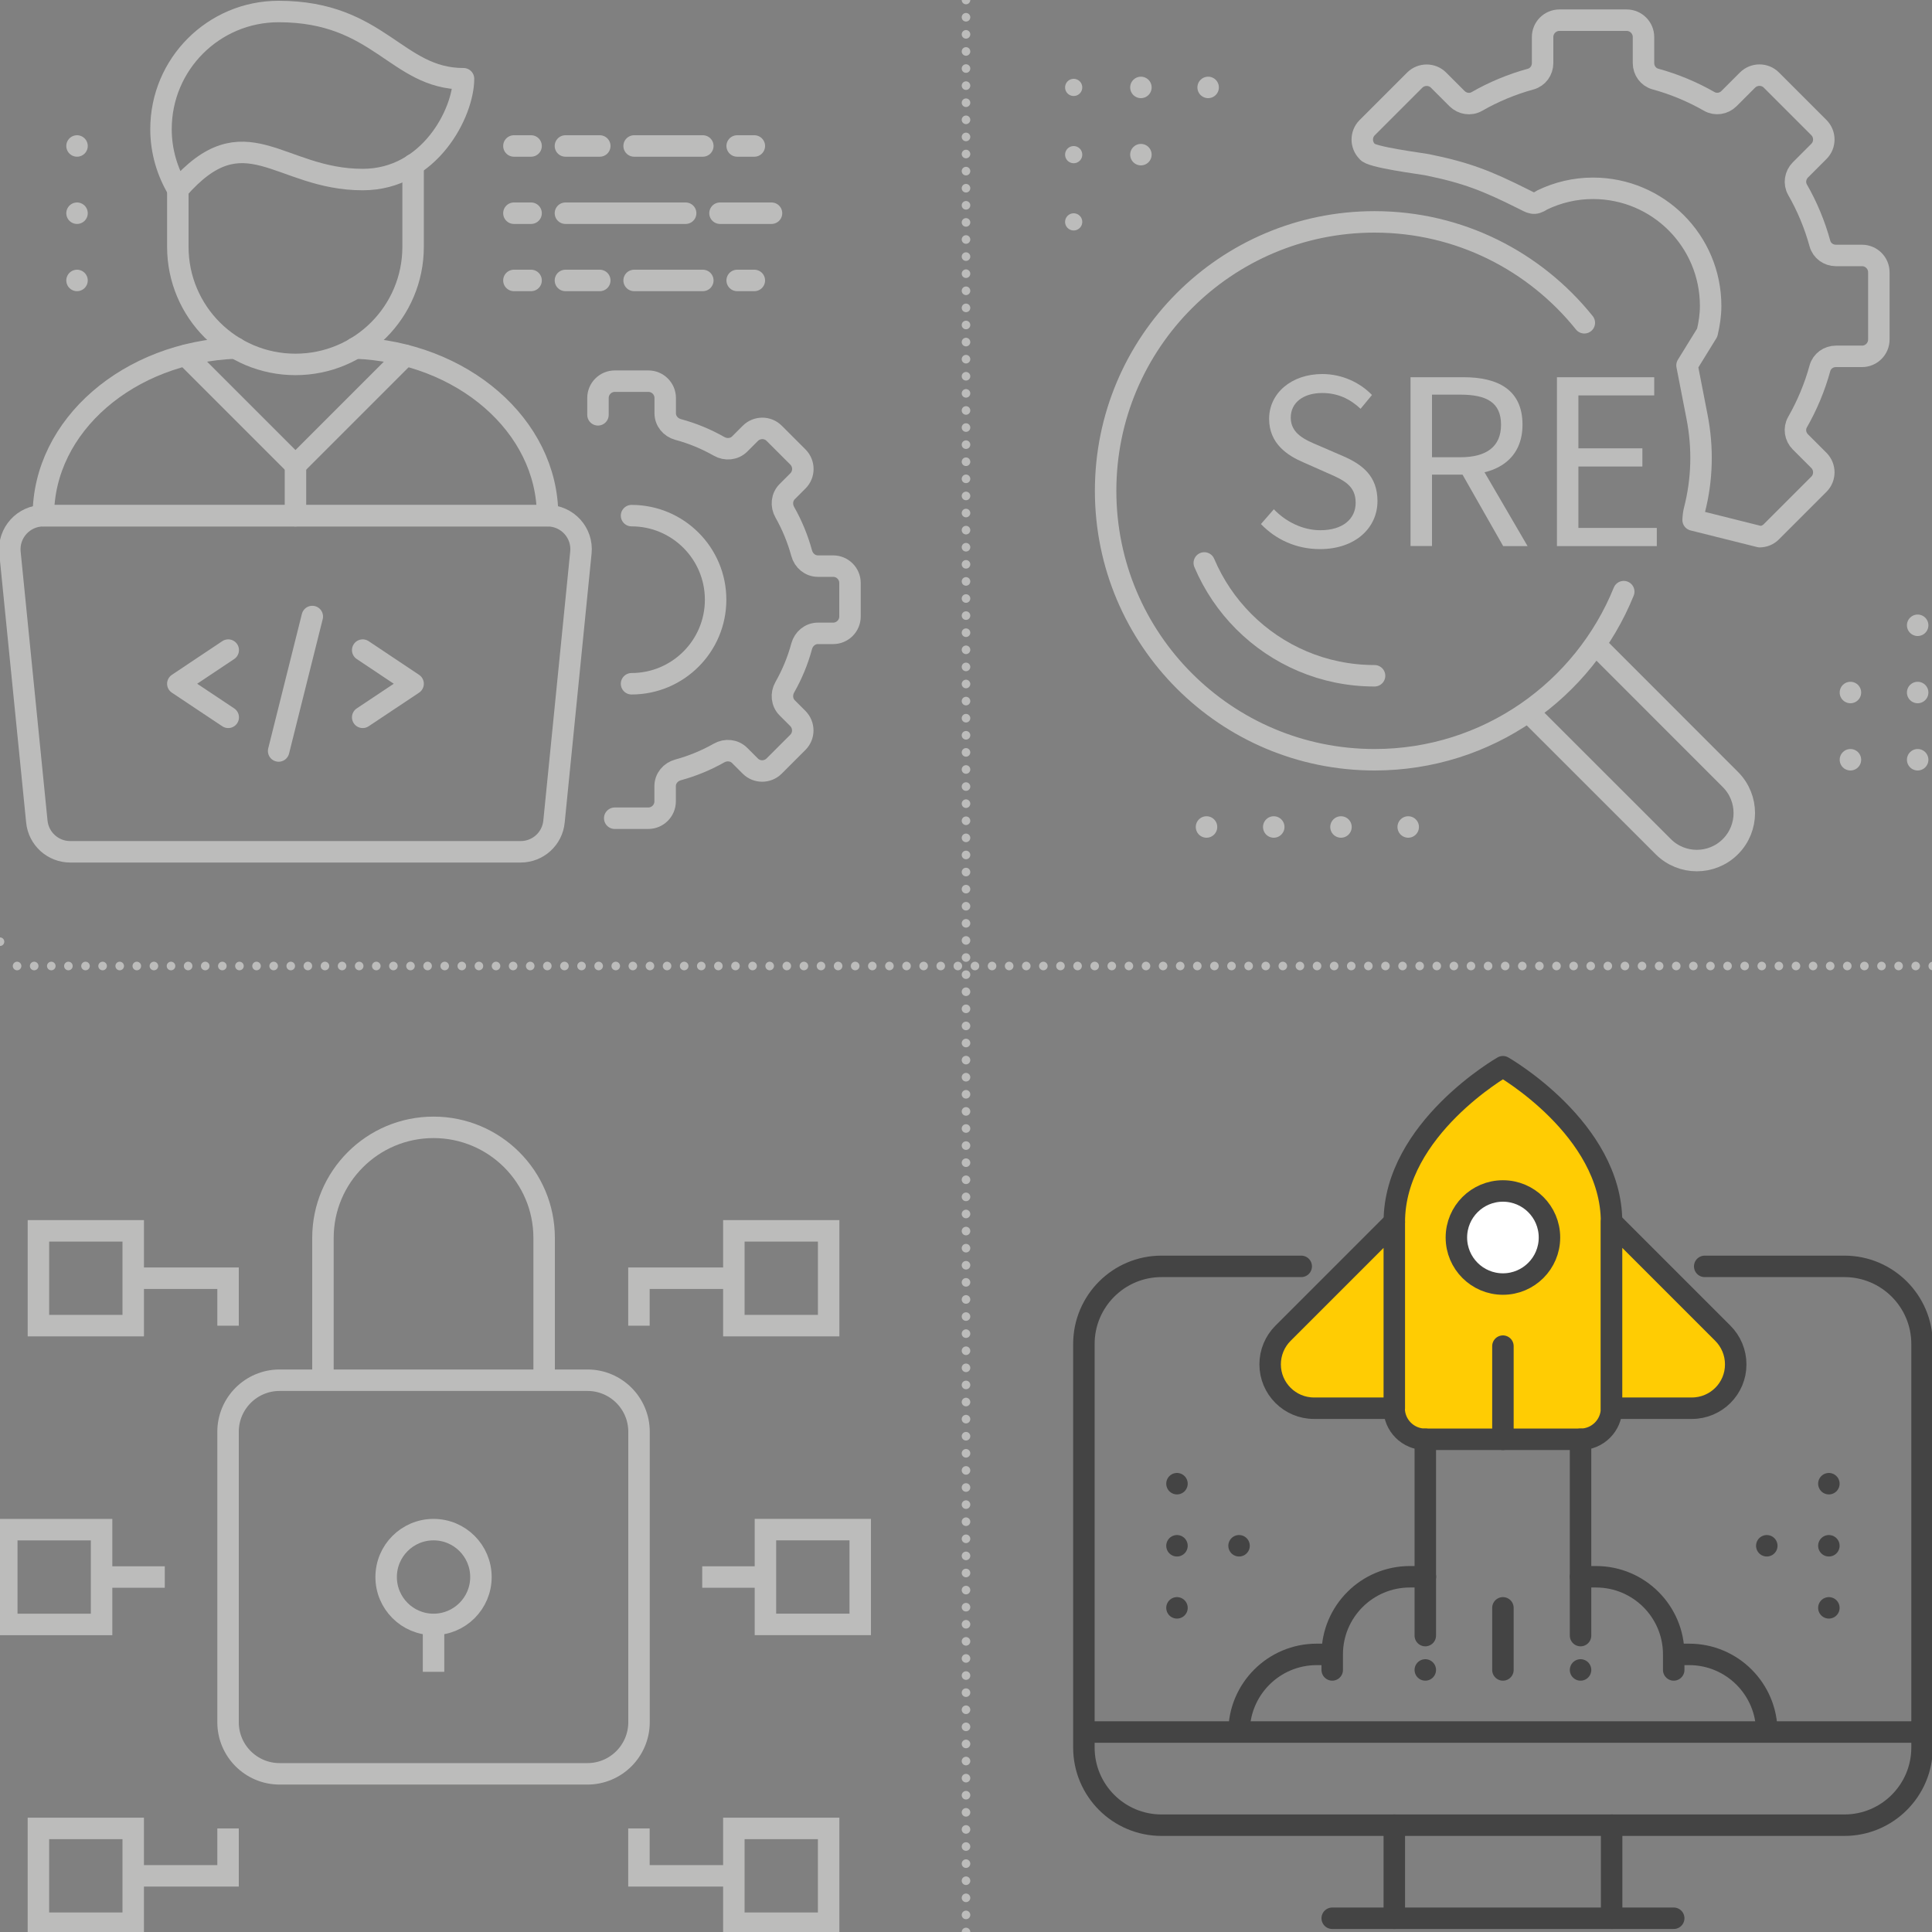 <?xml version="1.0" encoding="UTF-8"?>
<svg xmlns="http://www.w3.org/2000/svg" xmlns:xlink="http://www.w3.org/1999/xlink" version="1.1" id="Ebene_1" x="0px" y="0px" width="225px" height="225px" viewBox="0 0 225 225" style="enable-background:new 0 0 225 225;" xml:space="preserve">
<rect x="0" y="0" width="225" height="225" fill="#808080" stroke="none"/>
<style type="text/css">
	.st0{fill:none;stroke:#BCBCBB;stroke-width:2.5;stroke-linecap:round;stroke-linejoin:round;}
	.st1{fill:none;stroke:#BCBCBB;stroke-width:2.5;stroke-linecap:round;stroke-linejoin:round;stroke-dasharray:2,4,4,4,8,4;}
	.st2{fill:none;stroke:#BCBCBB;stroke-width:2.5;stroke-linecap:round;stroke-linejoin:round;stroke-dasharray:2,4,14,4,6,4;}
	.st3{fill:#FFCC03;stroke:#444444;stroke-width:2.5;stroke-linejoin:round;}
	.st4{fill:none;stroke:#444444;stroke-width:2.5;stroke-linecap:round;stroke-linejoin:round;}
	.st5{fill:none;stroke:#444444;stroke-width:2.5;stroke-linejoin:round;}
	.st6{fill:#FFFFFF;stroke:#444444;stroke-width:2.5;stroke-linejoin:round;}
	.st7{fill:none;stroke:#444444;stroke-width:2.5;stroke-linecap:round;stroke-linejoin:round;stroke-dasharray:0,4,100;}
	.st8{fill:none;stroke:#BCBCBB;stroke-width:2;stroke-linecap:round;stroke-linejoin:round;}
	.st9{fill:none;stroke:#BCBCBB;stroke-linecap:round;stroke-linejoin:round;}
	.st10{fill:none;stroke:#BCBCBB;stroke-linecap:round;stroke-linejoin:round;stroke-dasharray:0,1.991;}
	.st11{fill:none;stroke:#BCBCBB;stroke-linecap:round;stroke-linejoin:round;stroke-dasharray:0,1.992;}
	.st12{fill:none;stroke:#BCBCBB;stroke-width:2.5;}
	.st13{fill:none;stroke:#BCBCBB;stroke-width:2.5;stroke-linejoin:round;}
	.st14{fill:#BCBCBB;}
</style>
<g>
	<path class="st0" d="M60.63,99.2H8.18c-2.01,0-3.69-1.52-3.89-3.52L1.16,64.36c-0.23-2.3,1.58-4.3,3.89-4.3h58.71   c2.32,0,4.13,2,3.89,4.3l-3.13,31.31C64.33,97.68,62.65,99.2,60.63,99.2z"></path>
	<line class="st1" x1="59.85" y1="32.66" x2="91.17" y2="32.66"></line>
	<line class="st2" x1="59.85" y1="24.83" x2="91.17" y2="24.83"></line>
	<line class="st1" x1="59.85" y1="17" x2="91.17" y2="17"></line>
	<polyline class="st0" points="42.24,75.71 48.11,79.63 42.24,83.54  "></polyline>
	<polyline class="st0" points="26.58,83.54 20.71,79.63 26.58,75.71  "></polyline>
	<line class="st0" x1="36.37" y1="71.8" x2="32.45" y2="87.46"></line>
	<path class="st0" d="M73.55,79.63c5.4,0,9.79-4.38,9.79-9.79c0-5.4-4.38-9.79-9.79-9.79"></path>
	<path class="st0" d="M71.59,95.29h3.91c1.08,0,1.96-0.88,1.96-1.96v-1.77c0-0.91,0.63-1.66,1.51-1.9c1.68-0.46,3.28-1.12,4.76-1.96   c0.79-0.45,1.77-0.36,2.41,0.28l1.24,1.24c0.76,0.76,2,0.76,2.77,0l2.77-2.77c0.76-0.76,0.76-2,0-2.77l-1.24-1.24   c-0.64-0.64-0.73-1.62-0.28-2.41c0.84-1.48,1.51-3.08,1.96-4.76c0.24-0.88,0.99-1.51,1.9-1.51h1.77c1.08,0,1.96-0.88,1.96-1.96   v-3.91c0-1.08-0.88-1.96-1.96-1.96h-1.77c-0.91,0-1.66-0.63-1.9-1.51c-0.46-1.68-1.12-3.28-1.96-4.76   c-0.45-0.79-0.36-1.77,0.28-2.41L92.93,56c0.76-0.76,0.76-2,0-2.77l-2.77-2.77c-0.76-0.76-2-0.76-2.77,0l-1.24,1.24   c-0.64,0.64-1.62,0.73-2.41,0.28c-1.48-0.84-3.08-1.51-4.76-1.96c-0.88-0.24-1.51-0.99-1.51-1.9v-1.77c0-1.08-0.88-1.96-1.96-1.96   H71.6c-1.08,0-1.96,0.88-1.96,1.96v1.96"></path>
	<g>
		<line class="st0" x1="8.97" y1="32.66" x2="8.97" y2="32.66"></line>
		<line class="st0" x1="8.97" y1="24.83" x2="8.97" y2="24.83"></line>
		<line class="st0" x1="8.97" y1="17" x2="8.97" y2="17"></line>
	</g>
	<path class="st0" d="M27.45,40.53C14.99,41,5.05,49.55,5.05,60.06h58.72c0-10.5-9.94-19.05-22.4-19.53"></path>
	<path class="st0" d="M20.71,22.07c-1.23-2.06-1.96-4.46-1.96-7.03c0-7.57,6.13-13.7,13.7-13.7c11.74,0,13.7,7.83,21.53,7.83   c0,3.91-3.91,11.74-11.74,11.74C32.45,20.91,28.54,13.08,20.71,22.07z"></path>
	<path class="st0" d="M20.71,22.07v6.67c0,7.57,6.13,13.7,13.7,13.7s13.7-6.13,13.7-13.7v-9.57"></path>
	<polyline class="st0" points="21.62,41.39 34.41,54.18 47.2,41.39  "></polyline>
	<line class="st0" x1="34.41" y1="60.06" x2="34.41" y2="54.18"></line>
</g>
<g>
	<path class="st3" d="M162.38,142.31c0-10.85,12.65-18.08,12.65-18.08s12.65,7.23,12.65,18.08V164c0,2-1.62,3.62-3.62,3.62h-18.08   c-2,0-3.62-1.62-3.62-3.62v-21.69H162.38z"></path>
	<line class="st4" x1="162.38" y1="223.4" x2="162.38" y2="212.56"></line>
	<line class="st4" x1="194.92" y1="223.4" x2="155.15" y2="223.4"></line>
	<line class="st4" x1="187.69" y1="212.56" x2="187.69" y2="223.4"></line>
	<line class="st5" x1="126.23" y1="201.71" x2="223.84" y2="201.71"></line>
	<path class="st4" d="M198.53,147.48h16.27c4.99,0,9.04,4.05,9.04,9.04v47c0,4.99-4.05,9.04-9.04,9.04h-79.53   c-4.99,0-9.04-4.05-9.04-9.04v-47c0-4.99,4.05-9.04,9.04-9.04h16.27"></path>
	<circle class="st6" cx="175.03" cy="144.12" r="5.42"></circle>
	<line class="st4" x1="175.03" y1="156.77" x2="175.03" y2="167.62"></line>
	<path class="st3" d="M197.03,164h-9.35v-21.69l12.96,12.96c0.96,0.96,1.5,2.26,1.5,3.62l0,0C202.15,161.71,199.86,164,197.03,164z"></path>
	<path class="st3" d="M153.03,164h9.35v-21.69l-12.96,12.96c-0.96,0.96-1.5,2.26-1.5,3.62l0,0C147.92,161.71,150.21,164,153.03,164z   "></path>
	<line class="st7" x1="184.07" y1="194.48" x2="184.07" y2="167.62"></line>
	<line class="st7" x1="165.99" y1="194.48" x2="165.99" y2="167.62"></line>
	<line class="st4" x1="175.03" y1="187.25" x2="175.03" y2="194.48"></line>
	<path class="st5" d="M205.76,201.71c0-4.99-4.05-9.04-9.04-9.04h-1.81"></path>
	<path class="st4" d="M194.92,194.48v-1.81c0-4.99-4.05-9.04-9.04-9.04h-1.81"></path>
	<path class="st5" d="M144.3,201.71c0-4.99,4.05-9.04,9.04-9.04h1.81"></path>
	<path class="st4" d="M155.15,194.48v-1.81c0-4.99,4.05-9.04,9.04-9.04H166"></path>
	<line class="st4" x1="137.07" y1="172.79" x2="137.07" y2="172.79"></line>
	<line class="st4" x1="137.07" y1="180.02" x2="137.07" y2="180.02"></line>
	<line class="st4" x1="144.3" y1="180.02" x2="144.3" y2="180.02"></line>
	<line class="st4" x1="137.07" y1="187.25" x2="137.07" y2="187.25"></line>
	<line class="st4" x1="212.99" y1="172.79" x2="212.99" y2="172.79"></line>
	<line class="st4" x1="212.99" y1="180.02" x2="212.99" y2="180.02"></line>
	<line class="st4" x1="205.76" y1="180.02" x2="205.76" y2="180.02"></line>
	<line class="st4" x1="212.99" y1="187.25" x2="212.99" y2="187.25"></line>
</g>
<path class="st8" d="M112.5,0"></path>
<g>
	<g>
		<line class="st9" x1="112.5" y1="225" x2="112.5" y2="225"></line>
		<line class="st10" x1="112.5" y1="223.01" x2="112.5" y2="1"></line>
		<line class="st9" x1="112.5" y1="0" x2="112.5" y2="0"></line>
	</g>
</g>
<g>
	<g>
		<line class="st9" x1="0" y1="109.67" x2="0" y2="109.67"></line>
		<line class="st11" x1="1.99" y1="112.5" x2="224.1" y2="112.5"></line>
		<line class="st9" x1="225.09" y1="112.5" x2="225.09" y2="112.5"></line>
	</g>
</g>
<g>
	<path class="st12" d="M68.41,206.58H32.56c-3.31,0-6-2.69-6-6v-33.84c0-3.31,2.69-6,6-6h35.86c3.31,0,6,2.69,6,6v33.84   C74.41,203.89,71.73,206.58,68.41,206.58z"></path>
	<polyline class="st12" points="15.51,218.46 26.56,218.46 26.56,212.94  "></polyline>
	
		<rect x="4.47" y="212.94" transform="matrix(6.123234e-17 -1 1 6.123234e-17 -208.466 228.448)" class="st12" width="11.04" height="11.04"></rect>
	<polyline class="st12" points="15.51,148.86 26.56,148.86 26.56,154.39  "></polyline>
	
		<rect x="4.47" y="143.34" transform="matrix(-1.836970e-16 1 -1 -1.836970e-16 158.855 138.874)" class="st12" width="11.04" height="11.04"></rect>
	
		<rect x="0.79" y="178.14" transform="matrix(-1.836970e-16 1 -1 -1.836970e-16 189.97 177.351)" class="st12" width="11.04" height="11.04"></rect>
	<polyline class="st12" points="85.46,218.46 74.41,218.46 74.41,212.94  "></polyline>
	
		<rect x="85.46" y="212.94" transform="matrix(6.123234e-17 -1 1 6.123234e-17 -127.477 309.437)" class="st12" width="11.04" height="11.04"></rect>
	<polyline class="st12" points="85.46,148.86 74.41,148.86 74.41,154.39  "></polyline>
	
		<rect x="85.46" y="143.34" transform="matrix(-1.836970e-16 1 -1 -1.836970e-16 239.845 57.884)" class="st12" width="11.04" height="11.04"></rect>
	<line class="st12" x1="19.19" y1="183.66" x2="11.83" y2="183.66"></line>
	
		<rect x="89.14" y="178.14" transform="matrix(-1.836970e-16 1 -1 -1.836970e-16 278.322 88.999)" class="st12" width="11.04" height="11.04"></rect>
	<line class="st12" x1="81.78" y1="183.66" x2="89.14" y2="183.66"></line>
	<path class="st12" d="M63.37,160.74v-16.57c0-7.12-5.77-12.88-12.88-12.88l0,0c-7.12,0-12.88,5.77-12.88,12.88v16.57"></path>
	<circle class="st12" cx="50.49" cy="183.66" r="5.52"></circle>
	<line class="st12" x1="50.49" y1="194.7" x2="50.49" y2="189.18"></line>
	<line class="st12" x1="78.1" y1="128.62" x2="78.1" y2="128.62"></line>
	<line class="st12" x1="70.73" y1="128.62" x2="70.73" y2="128.62"></line>
	<line class="st12" x1="78.1" y1="135.98" x2="78.1" y2="135.98"></line>
	<line class="st12" x1="85.46" y1="135.98" x2="85.46" y2="135.98"></line>
	<line class="st12" x1="22.88" y1="128.62" x2="22.88" y2="128.62"></line>
	<line class="st12" x1="30.24" y1="128.88" x2="30.24" y2="128.88"></line>
	<line class="st12" x1="39.44" y1="220.3" x2="39.44" y2="220.3"></line>
	<line class="st12" x1="46.8" y1="220.3" x2="46.8" y2="220.3"></line>
	<line class="st12" x1="54.17" y1="220.3" x2="54.17" y2="220.3"></line>
	<line class="st12" x1="61.53" y1="220.3" x2="61.53" y2="220.3"></line>
	<line class="st12" x1="22.88" y1="135.98" x2="22.88" y2="135.98"></line>
	<line class="st12" x1="15.51" y1="135.98" x2="15.51" y2="135.98"></line>
</g>
<path class="st13" d="M177.95,82.86l15.75,15.74c2.16,2.16,5.66,2.16,7.82,0c2.16-2.16,2.16-5.66,0-7.82l-15.74-15.75"></path>
<path class="st0" d="M184.51,37.59c-5.74-7.15-14.54-11.75-24.43-11.75c-17.3,0-31.32,14.02-31.32,31.32s14.02,31.32,31.32,31.32  c13.14,0,24.37-8.1,29.02-19.58"></path>
<path class="st0" d="M160.08,78.7c-2.97,0-5.81-0.6-8.38-1.69c-2.58-1.09-4.9-2.67-6.84-4.61c-1.95-1.95-3.52-4.27-4.61-6.84"></path>
<path class="st0" d="M204.94,62.5c0.49-0.01,0.98-0.19,1.35-0.57l5.54-5.54c0.76-0.76,0.76-2,0-2.77l-2.16-2.16  c-0.61-0.61-0.76-1.55-0.33-2.3c1.12-1.96,2-4.06,2.61-6.28c0.23-0.83,1-1.38,1.86-1.38h3.04c1.08,0,1.96-0.88,1.96-1.96v-7.83  c0-1.08-0.88-1.96-1.96-1.96l-3.04,0c-0.86,0-1.63-0.55-1.86-1.38c-0.61-2.22-1.49-4.33-2.61-6.28c-0.43-0.75-0.27-1.69,0.33-2.3  l2.16-2.16c0.76-0.76,0.76-2,0-2.77l-5.54-5.54c-0.76-0.76-2-0.76-2.77,0l-2.16,2.16c-0.61,0.61-1.55,0.76-2.3,0.33  c-1.96-1.12-4.06-2-6.28-2.61c-0.83-0.23-1.38-1-1.38-1.86V4.31c0-1.08-0.88-1.96-1.96-1.96h-7.83c-1.08,0-1.96,0.88-1.96,1.96v3.04  c0,0.86-0.55,1.63-1.38,1.86c-2.22,0.61-4.33,1.49-6.28,2.61c-0.75,0.43-1.69,0.27-2.3-0.33l-2.16-2.16c-0.76-0.76-2-0.76-2.77,0  l-5.54,5.54c-0.76,0.76-0.76,2,0,2.77c0.31,0.66,6.26,1.4,6.96,1.54c4.6,0.93,7.02,1.9,11.12,3.95c1.07,0.53,1.32,0.8,2.32,0.15l0,0  c1.79-0.86,3.78-1.35,5.9-1.35c7.57,0,13.7,6.13,13.7,13.7c0,1.07-0.16,2.1-0.4,3.11l-2.35,3.81l1.17,6.01  c0.7,3.59,0.61,7.28-0.3,10.82c-0.08,0.31-0.14,0.67-0.16,1.18L204.94,62.5z"></path>
<line class="st8" x1="125.04" y1="10.18" x2="125.04" y2="10.18"></line>
<line class="st0" x1="132.87" y1="10.18" x2="132.87" y2="10.18"></line>
<line class="st0" x1="140.7" y1="10.18" x2="140.7" y2="10.18"></line>
<line class="st8" x1="125.04" y1="18.01" x2="125.04" y2="18.01"></line>
<line class="st0" x1="132.87" y1="18.01" x2="132.87" y2="18.01"></line>
<line class="st8" x1="125.04" y1="25.84" x2="125.04" y2="25.84"></line>
<line class="st0" x1="140.51" y1="96.31" x2="140.51" y2="96.31"></line>
<line class="st0" x1="148.34" y1="96.31" x2="148.34" y2="96.31"></line>
<line class="st0" x1="156.17" y1="96.31" x2="156.17" y2="96.31"></line>
<line class="st0" x1="164" y1="96.31" x2="164" y2="96.31"></line>
<line class="st0" x1="223.33" y1="88.48" x2="223.33" y2="88.48"></line>
<line class="st0" x1="215.5" y1="88.48" x2="215.5" y2="88.48"></line>
<line class="st0" x1="215.5" y1="80.65" x2="215.5" y2="80.65"></line>
<line class="st0" x1="223.33" y1="80.65" x2="223.33" y2="80.65"></line>
<line class="st0" x1="223.33" y1="72.82" x2="223.33" y2="72.82"></line>
<g>
	<path class="st14" d="M146.85,61.03l1.5-1.72c1.42,1.47,3.38,2.44,5.42,2.44c2.58,0,4.11-1.29,4.11-3.2c0-2.01-1.42-2.65-3.28-3.46   l-2.82-1.25c-1.83-0.78-3.98-2.17-3.98-5.06c0-3,2.62-5.22,6.19-5.22c2.33,0,4.41,1.01,5.79,2.44l-1.33,1.61   c-1.2-1.14-2.65-1.84-4.46-1.84c-2.2,0-3.67,1.11-3.67,2.87c0,1.89,1.71,2.6,3.25,3.25l2.8,1.21c2.28,0.98,4.05,2.33,4.05,5.26   c0,3.11-2.57,5.59-6.7,5.59C150.96,63.95,148.57,62.83,146.85,61.03z"></path>
	<path class="st14" d="M164.27,43.93h6.16c4,0,6.88,1.44,6.88,5.53c0,3.93-2.88,5.82-6.88,5.82h-3.66v8.31h-2.5V43.93z    M170.07,53.25c3.06,0,4.74-1.24,4.74-3.79c0-2.59-1.68-3.5-4.74-3.5h-3.3v7.29H170.07z M169.94,54.6l1.96-1.29l6,10.29h-2.84   L169.94,54.6z"></path>
	<path class="st14" d="M181.32,43.93h11.33v2.12h-8.83v6.16h7.45v2.12h-7.45v7.15h9.13v2.12h-11.63V43.93z"></path>
</g>
</svg>
